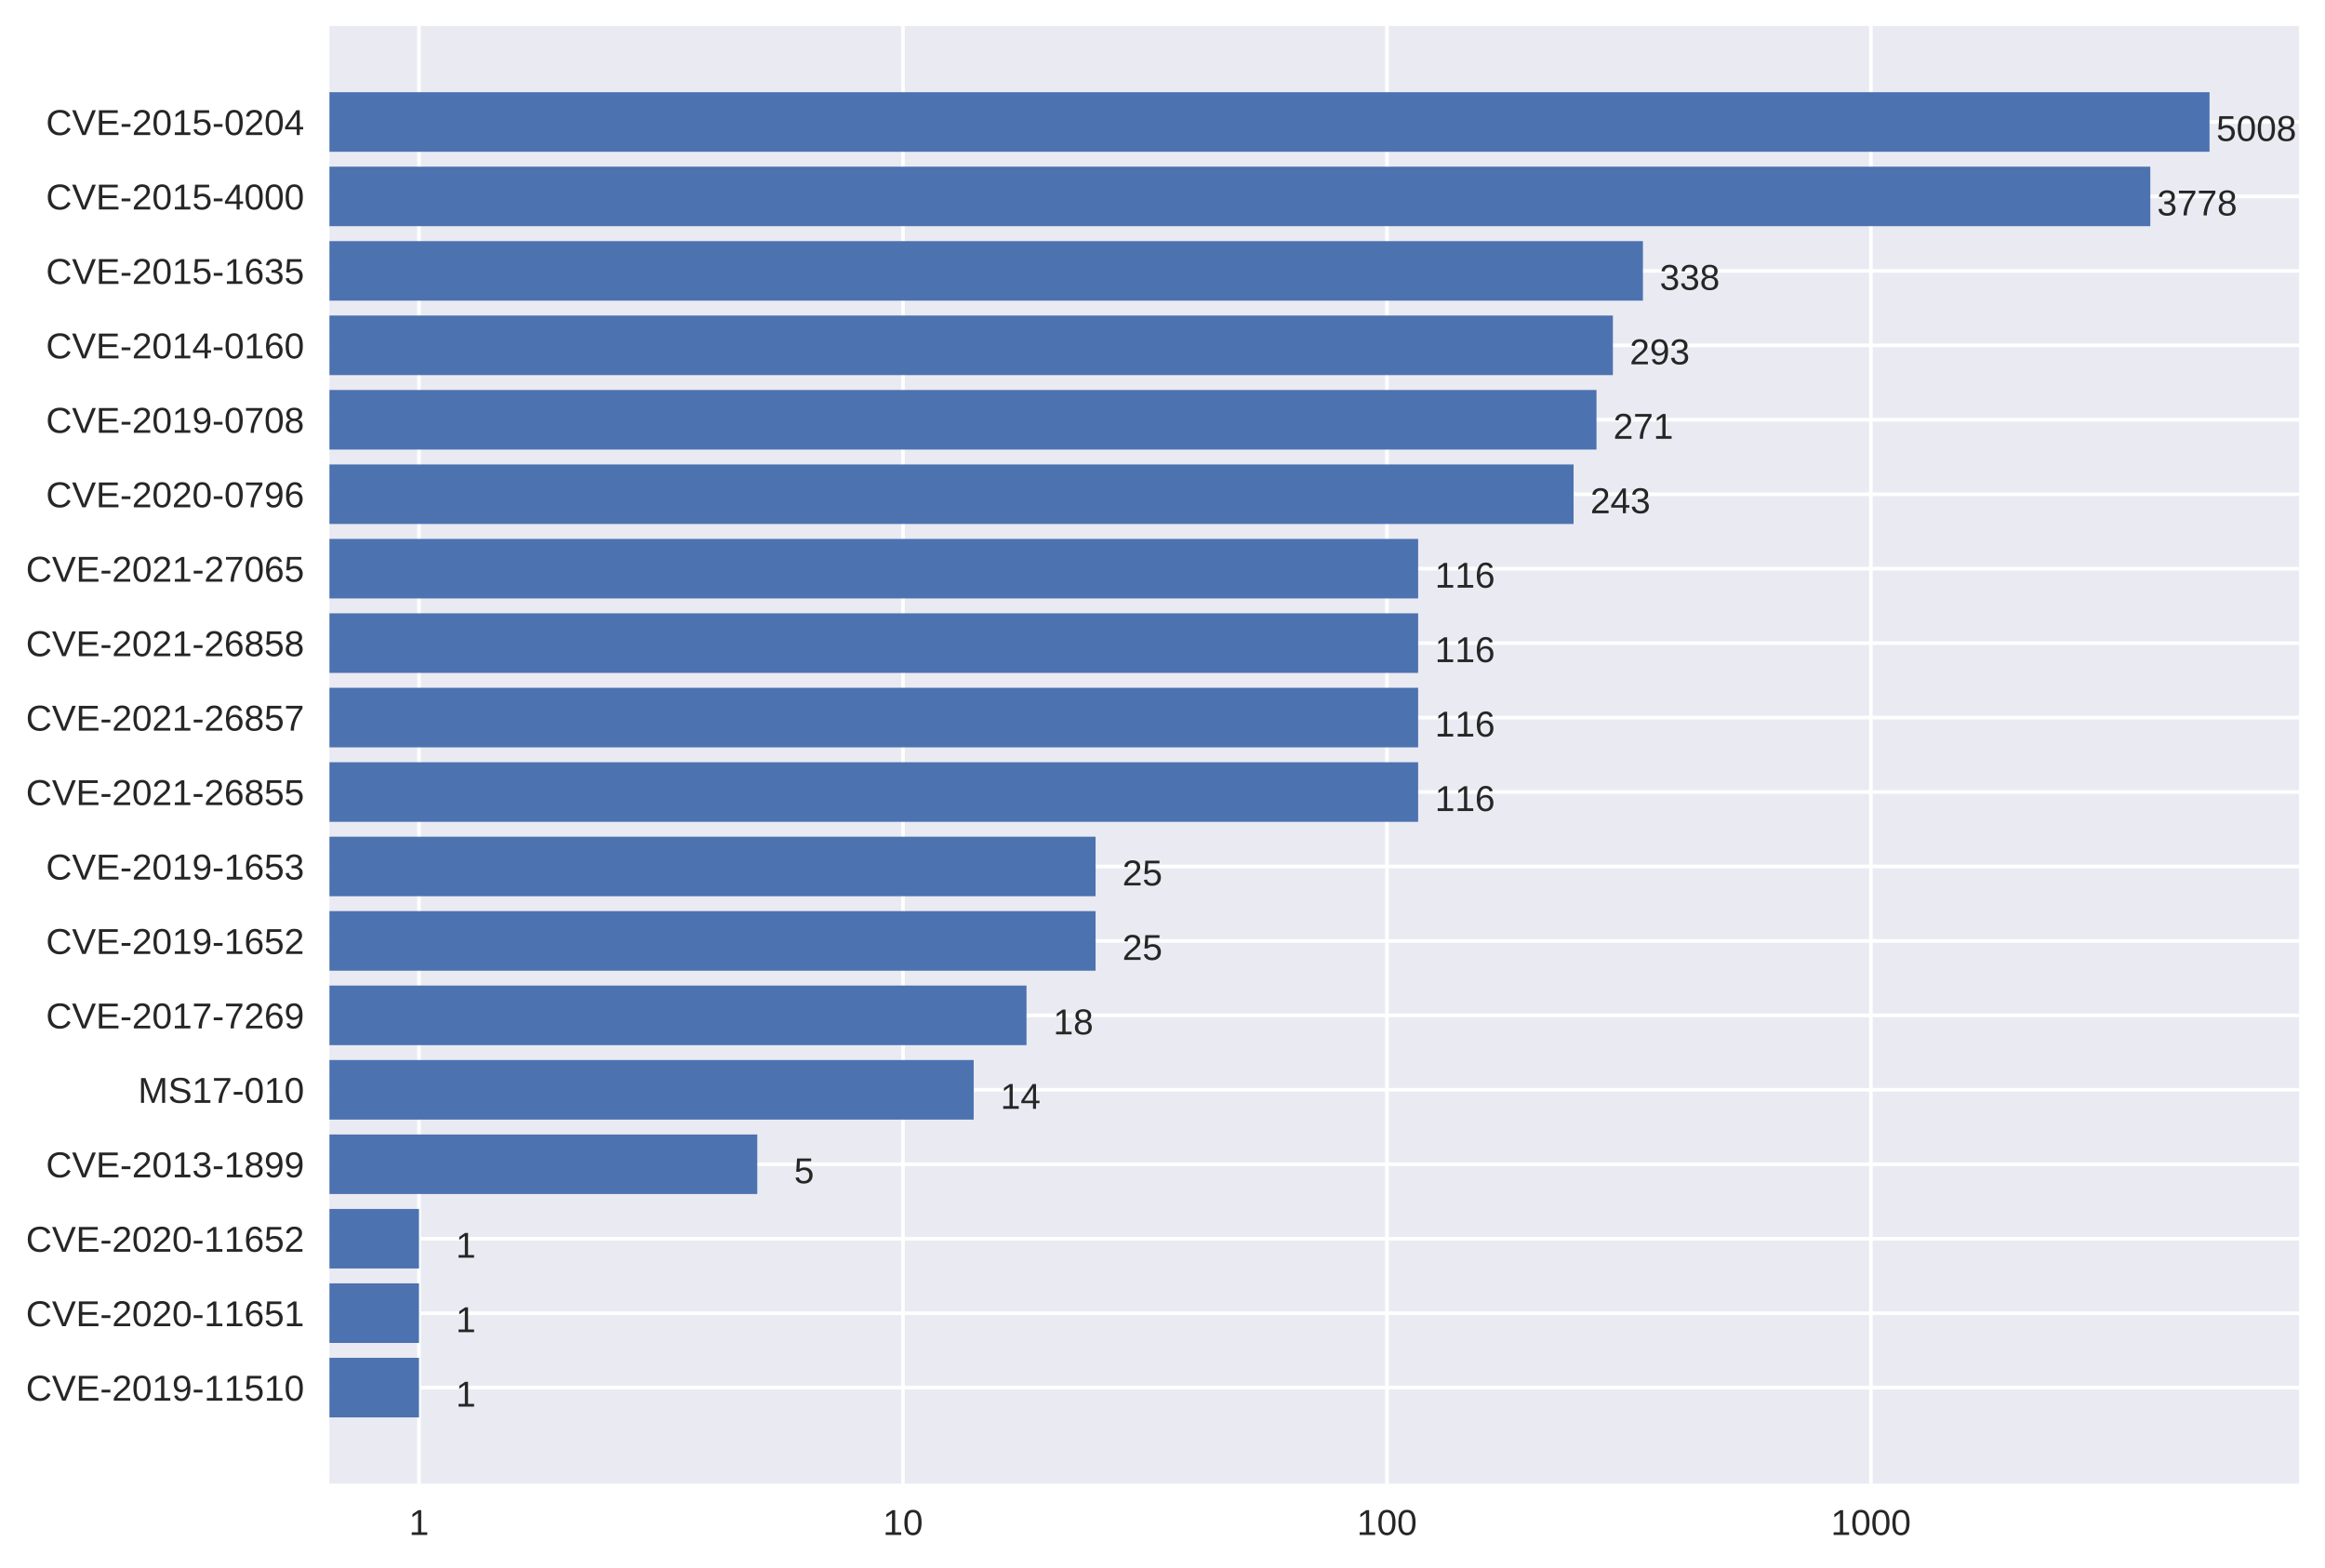 <?xml version="1.0" encoding="utf-8" standalone="no"?>
<!DOCTYPE svg PUBLIC "-//W3C//DTD SVG 1.1//EN"
  "http://www.w3.org/Graphics/SVG/1.1/DTD/svg11.dtd">
<!-- Created with matplotlib (https://matplotlib.org/) -->
<svg height="435.434pt" version="1.1" viewBox="0 0 645.51 435.434" width="645.51pt" xmlns="http://www.w3.org/2000/svg" xmlns:xlink="http://www.w3.org/1999/xlink">
 <defs>
  <style type="text/css">
*{stroke-linecap:butt;stroke-linejoin:round;}
  </style>
 </defs>
 <g id="figure_1">
  <g id="patch_1">
   <path d="M 0 435.434 
L 645.51 435.434 
L 645.51 0 
L 0 0 
z
" style="fill:#ffffff;"/>
  </g>
  <g id="axes_1">
   <g id="patch_2">
    <path d="M 91.47 411.912 
L 638.31 411.912 
L 638.31 7.2 
L 91.47 7.2 
z
" style="fill:#eaeaf2;"/>
   </g>
   <g id="matplotlib.axis_1">
    <g id="xtick_1">
     <g id="line2d_1">
      <path clip-path="url(#p2a37db376b)" d="M 116.327 411.912 
L 116.327 7.2 
" style="fill:none;stroke:#ffffff;stroke-linecap:round;"/>
     </g>
     <g id="line2d_2"/>
     <g id="text_1">
      <!-- 1 -->
      <defs>
       <path d="M 7.625 0 
L 7.625 7.469 
L 25.141 7.469 
L 25.141 60.406 
L 9.625 49.312 
L 9.625 57.625 
L 25.875 68.797 
L 33.984 68.797 
L 33.984 7.469 
L 50.734 7.469 
L 50.734 0 
z
" id="LiberationSans-49"/>
      </defs>
      <g style="fill:#262626;" transform="translate(113.546 426.159)scale(0.1 -0.1)">
       <use xlink:href="#LiberationSans-49"/>
      </g>
     </g>
    </g>
    <g id="xtick_2">
     <g id="line2d_3">
      <path clip-path="url(#p2a37db376b)" d="M 250.698 411.912 
L 250.698 7.2 
" style="fill:none;stroke:#ffffff;stroke-linecap:round;"/>
     </g>
     <g id="line2d_4"/>
     <g id="text_2">
      <!-- 10 -->
      <defs>
       <path d="M 51.703 34.422 
Q 51.703 24.516 49.828 17.75 
Q 47.953 10.984 44.703 6.812 
Q 41.453 2.641 37.062 0.828 
Q 32.672 -0.984 27.688 -0.984 
Q 22.656 -0.984 18.312 0.828 
Q 13.969 2.641 10.766 6.781 
Q 7.562 10.938 5.734 17.703 
Q 3.906 24.469 3.906 34.422 
Q 3.906 44.828 5.734 51.641 
Q 7.562 58.453 10.781 62.5 
Q 14.016 66.547 18.406 68.188 
Q 22.797 69.828 27.984 69.828 
Q 32.906 69.828 37.219 68.188 
Q 41.547 66.547 44.766 62.5 
Q 48 58.453 49.844 51.641 
Q 51.703 44.828 51.703 34.422 
z
M 42.781 34.422 
Q 42.781 42.625 41.797 48.062 
Q 40.828 53.516 38.922 56.766 
Q 37.016 60.016 34.25 61.359 
Q 31.5 62.703 27.984 62.703 
Q 24.266 62.703 21.438 61.328 
Q 18.609 59.969 16.672 56.719 
Q 14.75 53.469 13.766 48.016 
Q 12.797 42.578 12.797 34.422 
Q 12.797 26.516 13.797 21.094 
Q 14.797 15.672 16.719 12.375 
Q 18.656 9.078 21.438 7.641 
Q 24.219 6.203 27.781 6.203 
Q 31.25 6.203 34.031 7.641 
Q 36.812 9.078 38.734 12.375 
Q 40.672 15.672 41.719 21.094 
Q 42.781 26.516 42.781 34.422 
z
" id="LiberationSans-48"/>
      </defs>
      <g style="fill:#262626;" transform="translate(245.137 426.159)scale(0.1 -0.1)">
       <use xlink:href="#LiberationSans-49"/>
       <use x="55.615" xlink:href="#LiberationSans-48"/>
      </g>
     </g>
    </g>
    <g id="xtick_3">
     <g id="line2d_5">
      <path clip-path="url(#p2a37db376b)" d="M 385.069 411.912 
L 385.069 7.2 
" style="fill:none;stroke:#ffffff;stroke-linecap:round;"/>
     </g>
     <g id="line2d_6"/>
     <g id="text_3">
      <!-- 100 -->
      <g style="fill:#262626;" transform="translate(376.727 426.159)scale(0.1 -0.1)">
       <use xlink:href="#LiberationSans-49"/>
       <use x="55.615" xlink:href="#LiberationSans-48"/>
       <use x="111.23" xlink:href="#LiberationSans-48"/>
      </g>
     </g>
    </g>
    <g id="xtick_4">
     <g id="line2d_7">
      <path clip-path="url(#p2a37db376b)" d="M 519.439 411.912 
L 519.439 7.2 
" style="fill:none;stroke:#ffffff;stroke-linecap:round;"/>
     </g>
     <g id="line2d_8"/>
     <g id="text_4">
      <!-- 1000 -->
      <g style="fill:#262626;" transform="translate(508.318 426.159)scale(0.1 -0.1)">
       <use xlink:href="#LiberationSans-49"/>
       <use x="55.615" xlink:href="#LiberationSans-48"/>
       <use x="111.23" xlink:href="#LiberationSans-48"/>
       <use x="166.846" xlink:href="#LiberationSans-48"/>
      </g>
     </g>
    </g>
    <g id="xtick_5">
     <g id="line2d_9"/>
    </g>
    <g id="xtick_6">
     <g id="line2d_10"/>
    </g>
    <g id="xtick_7">
     <g id="line2d_11"/>
    </g>
    <g id="xtick_8">
     <g id="line2d_12"/>
    </g>
    <g id="xtick_9">
     <g id="line2d_13"/>
    </g>
    <g id="xtick_10">
     <g id="line2d_14"/>
    </g>
    <g id="xtick_11">
     <g id="line2d_15"/>
    </g>
    <g id="xtick_12">
     <g id="line2d_16"/>
    </g>
    <g id="xtick_13">
     <g id="line2d_17"/>
    </g>
    <g id="xtick_14">
     <g id="line2d_18"/>
    </g>
    <g id="xtick_15">
     <g id="line2d_19"/>
    </g>
    <g id="xtick_16">
     <g id="line2d_20"/>
    </g>
    <g id="xtick_17">
     <g id="line2d_21"/>
    </g>
    <g id="xtick_18">
     <g id="line2d_22"/>
    </g>
    <g id="xtick_19">
     <g id="line2d_23"/>
    </g>
    <g id="xtick_20">
     <g id="line2d_24"/>
    </g>
    <g id="xtick_21">
     <g id="line2d_25"/>
    </g>
    <g id="xtick_22">
     <g id="line2d_26"/>
    </g>
    <g id="xtick_23">
     <g id="line2d_27"/>
    </g>
    <g id="xtick_24">
     <g id="line2d_28"/>
    </g>
    <g id="xtick_25">
     <g id="line2d_29"/>
    </g>
    <g id="xtick_26">
     <g id="line2d_30"/>
    </g>
    <g id="xtick_27">
     <g id="line2d_31"/>
    </g>
    <g id="xtick_28">
     <g id="line2d_32"/>
    </g>
    <g id="xtick_29">
     <g id="line2d_33"/>
    </g>
    <g id="xtick_30">
     <g id="line2d_34"/>
    </g>
    <g id="xtick_31">
     <g id="line2d_35"/>
    </g>
    <g id="xtick_32">
     <g id="line2d_36"/>
    </g>
    <g id="xtick_33">
     <g id="line2d_37"/>
    </g>
    <g id="xtick_34">
     <g id="line2d_38"/>
    </g>
    <g id="xtick_35">
     <g id="line2d_39"/>
    </g>
    <g id="xtick_36">
     <g id="line2d_40"/>
    </g>
    <g id="xtick_37">
     <g id="line2d_41"/>
    </g>
   </g>
   <g id="matplotlib.axis_2">
    <g id="ytick_1">
     <g id="line2d_42">
      <path clip-path="url(#p2a37db376b)" d="M 91.47 385.248 
L 638.31 385.248 
" style="fill:none;stroke:#ffffff;stroke-linecap:round;"/>
     </g>
     <g id="line2d_43"/>
     <g id="text_5">
      <!-- CVE-2019-11510 -->
      <defs>
       <path d="M 38.672 62.203 
Q 32.812 62.203 28.297 60.25 
Q 23.781 58.297 20.719 54.688 
Q 17.672 51.078 16.109 46 
Q 14.547 40.922 14.547 34.719 
Q 14.547 28.516 16.234 23.359 
Q 17.922 18.219 21.062 14.5 
Q 24.219 10.797 28.781 8.734 
Q 33.344 6.688 39.062 6.688 
Q 43.062 6.688 46.359 7.734 
Q 49.656 8.797 52.312 10.688 
Q 54.984 12.594 57.078 15.203 
Q 59.188 17.828 60.797 21 
L 68.406 17.188 
Q 66.547 13.328 63.812 10 
Q 61.078 6.688 57.391 4.25 
Q 53.719 1.812 49.047 0.406 
Q 44.391 -0.984 38.625 -0.984 
Q 30.281 -0.984 24 1.672 
Q 17.719 4.344 13.5 9.109 
Q 9.281 13.875 7.172 20.406 
Q 5.078 26.953 5.078 34.719 
Q 5.078 42.781 7.297 49.266 
Q 9.516 55.766 13.781 60.328 
Q 18.062 64.891 24.312 67.359 
Q 30.562 69.828 38.578 69.828 
Q 49.562 69.828 56.938 65.531 
Q 64.312 61.234 67.781 52.781 
L 58.938 49.859 
Q 57.953 52.297 56.297 54.516 
Q 54.641 56.734 52.141 58.438 
Q 49.656 60.156 46.312 61.172 
Q 42.969 62.203 38.672 62.203 
z
" id="LiberationSans-67"/>
       <path d="M 38.188 0 
L 28.516 0 
L 0.438 68.797 
L 10.25 68.797 
L 29.297 20.359 
Q 30.031 18.172 30.766 15.984 
Q 31.5 13.812 32.078 12.109 
Q 32.766 10.109 33.406 8.203 
Q 33.984 10.016 34.672 12.016 
Q 35.25 13.719 35.953 15.859 
Q 36.672 18.016 37.5 20.359 
L 56.453 68.797 
L 66.266 68.797 
z
" id="LiberationSans-86"/>
       <path d="M 8.203 0 
L 8.203 68.797 
L 60.406 68.797 
L 60.406 61.188 
L 17.531 61.188 
L 17.531 39.109 
L 57.469 39.109 
L 57.469 31.594 
L 17.531 31.594 
L 17.531 7.625 
L 62.406 7.625 
L 62.406 0 
z
" id="LiberationSans-69"/>
       <path d="M 4.438 22.656 
L 4.438 30.469 
L 28.859 30.469 
L 28.859 22.656 
z
" id="LiberationSans-45"/>
       <path d="M 5.031 0 
L 5.031 6.203 
Q 7.516 11.922 11.109 16.281 
Q 14.703 20.656 18.656 24.188 
Q 22.609 27.734 26.484 30.766 
Q 30.375 33.797 33.5 36.812 
Q 36.625 39.844 38.547 43.156 
Q 40.484 46.484 40.484 50.688 
Q 40.484 53.609 39.594 55.828 
Q 38.719 58.062 37.062 59.562 
Q 35.406 61.078 33.078 61.828 
Q 30.766 62.594 27.938 62.594 
Q 25.297 62.594 22.969 61.859 
Q 20.656 61.141 18.844 59.672 
Q 17.047 58.203 15.891 56.031 
Q 14.75 53.859 14.406 50.984 
L 5.422 51.812 
Q 5.859 55.516 7.469 58.781 
Q 9.078 62.062 11.906 64.531 
Q 14.75 67 18.719 68.406 
Q 22.703 69.828 27.938 69.828 
Q 33.062 69.828 37.062 68.609 
Q 41.062 67.391 43.812 64.984 
Q 46.578 62.594 48.047 59.078 
Q 49.516 55.562 49.516 50.984 
Q 49.516 47.516 48.266 44.391 
Q 47.016 41.266 44.938 38.422 
Q 42.875 35.594 40.141 32.953 
Q 37.406 30.328 34.422 27.812 
Q 31.453 25.297 28.422 22.828 
Q 25.391 20.359 22.719 17.859 
Q 20.062 15.375 17.969 12.812 
Q 15.875 10.25 14.703 7.469 
L 50.594 7.469 
L 50.594 0 
z
" id="LiberationSans-50"/>
       <path d="M 50.875 35.797 
Q 50.875 26.609 49.141 19.703 
Q 47.406 12.797 44.188 8.203 
Q 40.969 3.609 36.344 1.312 
Q 31.734 -0.984 25.984 -0.984 
Q 22.016 -0.984 18.844 -0.172 
Q 15.672 0.641 13.172 2.344 
Q 10.688 4.047 8.922 6.781 
Q 7.172 9.516 6.109 13.375 
L 14.5 14.703 
Q 15.875 10.25 18.781 8.172 
Q 21.688 6.109 26.125 6.109 
Q 29.688 6.109 32.641 7.781 
Q 35.594 9.469 37.672 12.844 
Q 39.75 16.219 40.922 21.297 
Q 42.094 26.375 42.188 33.203 
Q 41.156 30.906 39.375 29.094 
Q 37.594 27.297 35.328 26.047 
Q 33.062 24.812 30.422 24.141 
Q 27.781 23.484 25.094 23.484 
Q 20.406 23.484 16.625 25.172 
Q 12.844 26.859 10.203 29.875 
Q 7.562 32.906 6.125 37.172 
Q 4.688 41.453 4.688 46.688 
Q 4.688 52 6.219 56.297 
Q 7.766 60.594 10.688 63.594 
Q 13.625 66.609 17.891 68.219 
Q 22.172 69.828 27.594 69.828 
Q 39.062 69.828 44.969 61.328 
Q 50.875 52.828 50.875 35.797 
z
M 41.312 44.281 
Q 41.312 48.094 40.406 51.453 
Q 39.5 54.828 37.719 57.312 
Q 35.938 59.812 33.328 61.25 
Q 30.719 62.703 27.297 62.703 
Q 24.125 62.703 21.578 61.578 
Q 19.047 60.453 17.281 58.375 
Q 15.531 56.297 14.578 53.312 
Q 13.625 50.344 13.625 46.688 
Q 13.625 43.219 14.469 40.234 
Q 15.328 37.25 17.031 35.078 
Q 18.75 32.906 21.281 31.656 
Q 23.828 30.422 27.203 30.422 
Q 29.641 30.422 32.156 31.25 
Q 34.672 32.078 36.688 33.781 
Q 38.719 35.5 40.016 38.109 
Q 41.312 40.719 41.312 44.281 
z
" id="LiberationSans-57"/>
       <path d="M 51.422 22.406 
Q 51.422 17.234 49.859 12.938 
Q 48.297 8.641 45.219 5.531 
Q 42.141 2.438 37.578 0.719 
Q 33.016 -0.984 27 -0.984 
Q 21.578 -0.984 17.547 0.281 
Q 13.531 1.562 10.734 3.781 
Q 7.953 6 6.312 8.984 
Q 4.688 11.969 4 15.375 
L 12.891 16.406 
Q 13.422 14.453 14.391 12.625 
Q 15.375 10.797 17.062 9.344 
Q 18.75 7.906 21.219 7.047 
Q 23.688 6.203 27.203 6.203 
Q 30.609 6.203 33.391 7.25 
Q 36.188 8.297 38.156 10.344 
Q 40.141 12.406 41.203 15.375 
Q 42.281 18.359 42.281 22.219 
Q 42.281 25.391 41.25 28.047 
Q 40.234 30.719 38.328 32.641 
Q 36.422 34.578 33.656 35.641 
Q 30.906 36.719 27.391 36.719 
Q 25.203 36.719 23.344 36.328 
Q 21.484 35.938 19.891 35.25 
Q 18.312 34.578 17.016 33.672 
Q 15.719 32.766 14.594 31.781 
L 6 31.781 
L 8.297 68.797 
L 47.406 68.797 
L 47.406 61.328 
L 16.312 61.328 
L 14.984 39.5 
Q 17.328 41.312 20.844 42.594 
Q 24.359 43.891 29.203 43.891 
Q 34.328 43.891 38.422 42.328 
Q 42.531 40.766 45.406 37.906 
Q 48.297 35.062 49.859 31.109 
Q 51.422 27.156 51.422 22.406 
z
" id="LiberationSans-53"/>
      </defs>
      <g style="fill:#262626;" transform="translate(7.2 388.872)scale(0.1 -0.1)">
       <use xlink:href="#LiberationSans-67"/>
       <use x="72.217" xlink:href="#LiberationSans-86"/>
       <use x="138.916" xlink:href="#LiberationSans-69"/>
       <use x="205.615" xlink:href="#LiberationSans-45"/>
       <use x="238.916" xlink:href="#LiberationSans-50"/>
       <use x="294.531" xlink:href="#LiberationSans-48"/>
       <use x="350.146" xlink:href="#LiberationSans-49"/>
       <use x="405.762" xlink:href="#LiberationSans-57"/>
       <use x="461.377" xlink:href="#LiberationSans-45"/>
       <use x="494.678" xlink:href="#LiberationSans-49"/>
       <use x="550.293" xlink:href="#LiberationSans-49"/>
       <use x="605.908" xlink:href="#LiberationSans-53"/>
       <use x="661.523" xlink:href="#LiberationSans-49"/>
       <use x="717.139" xlink:href="#LiberationSans-48"/>
      </g>
     </g>
    </g>
    <g id="ytick_2">
     <g id="line2d_44">
      <path clip-path="url(#p2a37db376b)" d="M 91.47 364.578 
L 638.31 364.578 
" style="fill:none;stroke:#ffffff;stroke-linecap:round;"/>
     </g>
     <g id="line2d_45"/>
     <g id="text_6">
      <!-- CVE-2020-11651 -->
      <defs>
       <path d="M 51.219 22.516 
Q 51.219 17.328 49.781 13 
Q 48.344 8.688 45.531 5.578 
Q 42.719 2.484 38.562 0.75 
Q 34.422 -0.984 29 -0.984 
Q 23 -0.984 18.5 1.312 
Q 14.016 3.609 11.031 7.922 
Q 8.062 12.25 6.562 18.531 
Q 5.078 24.812 5.078 32.812 
Q 5.078 42 6.766 48.922 
Q 8.453 55.859 11.625 60.5 
Q 14.797 65.141 19.359 67.484 
Q 23.922 69.828 29.688 69.828 
Q 33.203 69.828 36.281 69.094 
Q 39.359 68.359 41.875 66.719 
Q 44.391 65.094 46.281 62.406 
Q 48.188 59.719 49.312 55.812 
L 40.922 54.297 
Q 39.547 58.734 36.547 60.719 
Q 33.547 62.703 29.594 62.703 
Q 25.984 62.703 23.047 60.984 
Q 20.125 59.281 18.062 55.875 
Q 16.016 52.484 14.906 47.359 
Q 13.812 42.234 13.812 35.406 
Q 16.219 39.844 20.562 42.156 
Q 24.906 44.484 30.516 44.484 
Q 35.203 44.484 39.016 42.969 
Q 42.828 41.453 45.531 38.594 
Q 48.25 35.75 49.734 31.672 
Q 51.219 27.594 51.219 22.516 
z
M 42.281 22.125 
Q 42.281 25.688 41.406 28.562 
Q 40.531 31.453 38.766 33.469 
Q 37.016 35.5 34.422 36.594 
Q 31.844 37.703 28.422 37.703 
Q 26.031 37.703 23.578 36.984 
Q 21.141 36.281 19.156 34.688 
Q 17.188 33.109 15.938 30.516 
Q 14.703 27.938 14.703 24.219 
Q 14.703 20.406 15.672 17.109 
Q 16.656 13.812 18.484 11.375 
Q 20.312 8.938 22.891 7.516 
Q 25.484 6.109 28.719 6.109 
Q 31.891 6.109 34.406 7.203 
Q 36.922 8.297 38.672 10.375 
Q 40.438 12.453 41.359 15.422 
Q 42.281 18.406 42.281 22.125 
z
" id="LiberationSans-54"/>
      </defs>
      <g style="fill:#262626;" transform="translate(7.2 368.202)scale(0.1 -0.1)">
       <use xlink:href="#LiberationSans-67"/>
       <use x="72.217" xlink:href="#LiberationSans-86"/>
       <use x="138.916" xlink:href="#LiberationSans-69"/>
       <use x="205.615" xlink:href="#LiberationSans-45"/>
       <use x="238.916" xlink:href="#LiberationSans-50"/>
       <use x="294.531" xlink:href="#LiberationSans-48"/>
       <use x="350.146" xlink:href="#LiberationSans-50"/>
       <use x="405.762" xlink:href="#LiberationSans-48"/>
       <use x="461.377" xlink:href="#LiberationSans-45"/>
       <use x="494.678" xlink:href="#LiberationSans-49"/>
       <use x="550.293" xlink:href="#LiberationSans-49"/>
       <use x="605.908" xlink:href="#LiberationSans-54"/>
       <use x="661.523" xlink:href="#LiberationSans-53"/>
       <use x="717.139" xlink:href="#LiberationSans-49"/>
      </g>
     </g>
    </g>
    <g id="ytick_3">
     <g id="line2d_46">
      <path clip-path="url(#p2a37db376b)" d="M 91.47 343.909 
L 638.31 343.909 
" style="fill:none;stroke:#ffffff;stroke-linecap:round;"/>
     </g>
     <g id="line2d_47"/>
     <g id="text_7">
      <!-- CVE-2020-11652 -->
      <g style="fill:#262626;" transform="translate(7.2 347.532)scale(0.1 -0.1)">
       <use xlink:href="#LiberationSans-67"/>
       <use x="72.217" xlink:href="#LiberationSans-86"/>
       <use x="138.916" xlink:href="#LiberationSans-69"/>
       <use x="205.615" xlink:href="#LiberationSans-45"/>
       <use x="238.916" xlink:href="#LiberationSans-50"/>
       <use x="294.531" xlink:href="#LiberationSans-48"/>
       <use x="350.146" xlink:href="#LiberationSans-50"/>
       <use x="405.762" xlink:href="#LiberationSans-48"/>
       <use x="461.377" xlink:href="#LiberationSans-45"/>
       <use x="494.678" xlink:href="#LiberationSans-49"/>
       <use x="550.293" xlink:href="#LiberationSans-49"/>
       <use x="605.908" xlink:href="#LiberationSans-54"/>
       <use x="661.523" xlink:href="#LiberationSans-53"/>
       <use x="717.139" xlink:href="#LiberationSans-50"/>
      </g>
     </g>
    </g>
    <g id="ytick_4">
     <g id="line2d_48">
      <path clip-path="url(#p2a37db376b)" d="M 91.47 323.239 
L 638.31 323.239 
" style="fill:none;stroke:#ffffff;stroke-linecap:round;"/>
     </g>
     <g id="line2d_49"/>
     <g id="text_8">
      <!-- CVE-2013-1899 -->
      <defs>
       <path d="M 51.219 19 
Q 51.219 14.266 49.672 10.547 
Q 48.141 6.844 45.188 4.266 
Q 42.234 1.703 37.859 0.359 
Q 33.5 -0.984 27.875 -0.984 
Q 21.484 -0.984 17.109 0.609 
Q 12.75 2.203 9.906 4.812 
Q 7.078 7.422 5.656 10.766 
Q 4.25 14.109 3.812 17.672 
L 12.891 18.5 
Q 13.281 15.766 14.328 13.516 
Q 15.375 11.281 17.188 9.672 
Q 19 8.062 21.625 7.172 
Q 24.266 6.297 27.875 6.297 
Q 34.516 6.297 38.297 9.562 
Q 42.094 12.844 42.094 19.281 
Q 42.094 23.094 40.406 25.406 
Q 38.719 27.734 36.203 29.031 
Q 33.688 30.328 30.734 30.766 
Q 27.781 31.203 25.297 31.203 
L 20.312 31.203 
L 20.312 38.812 
L 25.094 38.812 
Q 27.594 38.812 30.266 39.328 
Q 32.953 39.844 35.172 41.188 
Q 37.406 42.531 38.844 44.828 
Q 40.281 47.125 40.281 50.688 
Q 40.281 56.203 37.031 59.391 
Q 33.797 62.594 27.391 62.594 
Q 21.578 62.594 17.984 59.609 
Q 14.406 56.641 13.812 51.219 
L 4.984 51.906 
Q 5.516 56.453 7.469 59.812 
Q 9.422 63.188 12.422 65.406 
Q 15.438 67.625 19.281 68.719 
Q 23.141 69.828 27.484 69.828 
Q 33.25 69.828 37.391 68.375 
Q 41.547 66.938 44.188 64.469 
Q 46.828 62.016 48.062 58.688 
Q 49.312 55.375 49.312 51.609 
Q 49.312 48.578 48.484 45.938 
Q 47.656 43.312 45.891 41.203 
Q 44.141 39.109 41.422 37.594 
Q 38.719 36.078 34.906 35.297 
L 34.906 35.109 
Q 39.062 34.672 42.141 33.219 
Q 45.219 31.781 47.219 29.625 
Q 49.219 27.484 50.219 24.75 
Q 51.219 22.016 51.219 19 
z
" id="LiberationSans-51"/>
       <path d="M 51.266 19.188 
Q 51.266 14.797 49.875 11.109 
Q 48.484 7.422 45.625 4.734 
Q 42.781 2.047 38.328 0.531 
Q 33.891 -0.984 27.828 -0.984 
Q 21.781 -0.984 17.359 0.531 
Q 12.938 2.047 10.031 4.703 
Q 7.125 7.375 5.734 11.062 
Q 4.344 14.75 4.344 19.094 
Q 4.344 22.859 5.484 25.781 
Q 6.641 28.719 8.562 30.828 
Q 10.5 32.953 12.969 34.25 
Q 15.438 35.547 18.062 35.984 
L 18.062 36.188 
Q 15.188 36.859 12.906 38.375 
Q 10.641 39.891 9.094 42.016 
Q 7.562 44.141 6.75 46.719 
Q 5.953 49.312 5.953 52.203 
Q 5.953 55.812 7.344 59 
Q 8.734 62.203 11.469 64.625 
Q 14.203 67.047 18.25 68.438 
Q 22.312 69.828 27.641 69.828 
Q 33.25 69.828 37.375 68.406 
Q 41.5 67 44.203 64.578 
Q 46.922 62.156 48.234 58.938 
Q 49.562 55.719 49.562 52.094 
Q 49.562 49.266 48.75 46.672 
Q 47.953 44.094 46.406 41.969 
Q 44.875 39.844 42.594 38.344 
Q 40.328 36.859 37.359 36.281 
L 37.359 36.078 
Q 40.328 35.594 42.859 34.297 
Q 45.406 33.016 47.266 30.891 
Q 49.125 28.766 50.188 25.828 
Q 51.266 22.906 51.266 19.188 
z
M 40.438 51.609 
Q 40.438 54.203 39.766 56.344 
Q 39.109 58.5 37.594 60.031 
Q 36.078 61.578 33.641 62.422 
Q 31.203 63.281 27.641 63.281 
Q 24.172 63.281 21.781 62.422 
Q 19.391 61.578 17.844 60.031 
Q 16.312 58.5 15.625 56.344 
Q 14.938 54.203 14.938 51.609 
Q 14.938 49.562 15.469 47.406 
Q 16.016 45.266 17.422 43.5 
Q 18.844 41.75 21.328 40.625 
Q 23.828 39.5 27.734 39.5 
Q 31.891 39.5 34.406 40.625 
Q 36.922 41.75 38.25 43.5 
Q 39.594 45.266 40.016 47.406 
Q 40.438 49.562 40.438 51.609 
z
M 42.141 20.016 
Q 42.141 22.516 41.453 24.828 
Q 40.766 27.156 39.109 28.938 
Q 37.453 30.719 34.641 31.812 
Q 31.844 32.906 27.641 32.906 
Q 23.781 32.906 21.062 31.812 
Q 18.359 30.719 16.672 28.906 
Q 14.984 27.094 14.203 24.719 
Q 13.422 22.359 13.422 19.828 
Q 13.422 16.656 14.203 14.031 
Q 14.984 11.422 16.688 9.547 
Q 18.406 7.672 21.188 6.641 
Q 23.969 5.609 27.938 5.609 
Q 31.938 5.609 34.672 6.641 
Q 37.406 7.672 39.062 9.547 
Q 40.719 11.422 41.422 14.078 
Q 42.141 16.75 42.141 20.016 
z
" id="LiberationSans-56"/>
      </defs>
      <g style="fill:#262626;" transform="translate(12.761 326.863)scale(0.1 -0.1)">
       <use xlink:href="#LiberationSans-67"/>
       <use x="72.217" xlink:href="#LiberationSans-86"/>
       <use x="138.916" xlink:href="#LiberationSans-69"/>
       <use x="205.615" xlink:href="#LiberationSans-45"/>
       <use x="238.916" xlink:href="#LiberationSans-50"/>
       <use x="294.531" xlink:href="#LiberationSans-48"/>
       <use x="350.146" xlink:href="#LiberationSans-49"/>
       <use x="405.762" xlink:href="#LiberationSans-51"/>
       <use x="461.377" xlink:href="#LiberationSans-45"/>
       <use x="494.678" xlink:href="#LiberationSans-49"/>
       <use x="550.293" xlink:href="#LiberationSans-56"/>
       <use x="605.908" xlink:href="#LiberationSans-57"/>
       <use x="661.523" xlink:href="#LiberationSans-57"/>
      </g>
     </g>
    </g>
    <g id="ytick_5">
     <g id="line2d_50">
      <path clip-path="url(#p2a37db376b)" d="M 91.47 302.569 
L 638.31 302.569 
" style="fill:none;stroke:#ffffff;stroke-linecap:round;"/>
     </g>
     <g id="line2d_51"/>
     <g id="text_9">
      <!-- MS17-010 -->
      <defs>
       <path d="M 66.703 0 
L 66.703 45.906 
Q 66.703 48.391 66.75 50.969 
Q 66.797 53.562 66.891 55.719 
Q 67 58.203 67.141 60.547 
Q 66.453 58.062 65.719 55.609 
Q 65.094 53.516 64.328 51.141 
Q 63.578 48.781 62.844 46.875 
L 45.062 0 
L 38.531 0 
L 20.516 46.875 
Q 20.219 47.609 19.891 48.578 
Q 19.578 49.562 19.203 50.656 
Q 18.844 51.766 18.469 52.906 
Q 18.109 54.047 17.781 55.172 
Q 16.938 57.766 16.156 60.547 
Q 16.219 57.812 16.312 55.125 
Q 16.406 52.828 16.453 50.312 
Q 16.5 47.797 16.5 45.906 
L 16.5 0 
L 8.203 0 
L 8.203 68.797 
L 20.453 68.797 
L 38.766 21.094 
Q 39.109 20.125 39.594 18.578 
Q 40.094 17.047 40.531 15.422 
Q 40.969 13.812 41.328 12.375 
Q 41.703 10.938 41.844 10.156 
Q 42 10.938 42.391 12.406 
Q 42.781 13.875 43.281 15.484 
Q 43.797 17.094 44.281 18.609 
Q 44.781 20.125 45.172 21.094 
L 63.141 68.797 
L 75.094 68.797 
L 75.094 0 
z
" id="LiberationSans-77"/>
       <path d="M 62.109 19 
Q 62.109 14.656 60.422 10.984 
Q 58.734 7.328 55.219 4.656 
Q 51.703 2 46.359 0.5 
Q 41.016 -0.984 33.688 -0.984 
Q 20.844 -0.984 13.672 3.516 
Q 6.5 8.016 4.547 16.5 
L 13.578 18.312 
Q 14.266 15.625 15.672 13.422 
Q 17.094 11.234 19.5 9.641 
Q 21.922 8.062 25.484 7.172 
Q 29.047 6.297 34.031 6.297 
Q 38.188 6.297 41.656 7 
Q 45.125 7.719 47.609 9.172 
Q 50.094 10.641 51.484 12.953 
Q 52.875 15.281 52.875 18.5 
Q 52.875 21.875 51.344 23.969 
Q 49.812 26.078 47.016 27.438 
Q 44.234 28.812 40.375 29.734 
Q 36.531 30.672 31.844 31.734 
Q 28.953 32.375 26.047 33.125 
Q 23.141 33.891 20.484 34.938 
Q 17.828 35.984 15.484 37.391 
Q 13.141 38.812 11.422 40.797 
Q 9.719 42.781 8.734 45.391 
Q 7.766 48 7.766 51.422 
Q 7.766 56.297 9.734 59.781 
Q 11.719 63.281 15.234 65.531 
Q 18.75 67.781 23.531 68.797 
Q 28.328 69.828 33.891 69.828 
Q 40.281 69.828 44.812 68.828 
Q 49.359 67.828 52.484 65.812 
Q 55.609 63.812 57.484 60.859 
Q 59.375 57.906 60.5 54 
L 51.312 52.391 
Q 50.641 54.891 49.344 56.844 
Q 48.047 58.797 45.938 60.109 
Q 43.844 61.422 40.844 62.109 
Q 37.844 62.797 33.797 62.797 
Q 29 62.797 25.75 61.938 
Q 22.516 61.078 20.531 59.609 
Q 18.562 58.156 17.703 56.172 
Q 16.844 54.203 16.844 51.906 
Q 16.844 48.828 18.375 46.844 
Q 19.922 44.875 22.562 43.547 
Q 25.203 42.234 28.656 41.359 
Q 32.125 40.484 36.031 39.594 
Q 39.203 38.875 42.359 38.109 
Q 45.516 37.359 48.391 36.297 
Q 51.266 35.25 53.781 33.828 
Q 56.297 32.422 58.156 30.375 
Q 60.016 28.328 61.062 25.531 
Q 62.109 22.75 62.109 19 
z
" id="LiberationSans-83"/>
       <path d="M 50.594 61.672 
Q 45.406 53.766 41.062 46.453 
Q 36.719 39.156 33.594 31.75 
Q 30.469 24.359 28.734 16.578 
Q 27 8.797 27 0 
L 17.828 0 
Q 17.828 8.25 19.781 16.188 
Q 21.734 24.125 25.047 31.766 
Q 28.375 39.406 32.766 46.781 
Q 37.156 54.156 42.094 61.328 
L 5.125 61.328 
L 5.125 68.797 
L 50.594 68.797 
z
" id="LiberationSans-55"/>
      </defs>
      <g style="fill:#262626;" transform="translate(38.336 306.193)scale(0.1 -0.1)">
       <use xlink:href="#LiberationSans-77"/>
       <use x="83.301" xlink:href="#LiberationSans-83"/>
       <use x="150" xlink:href="#LiberationSans-49"/>
       <use x="205.615" xlink:href="#LiberationSans-55"/>
       <use x="261.23" xlink:href="#LiberationSans-45"/>
       <use x="294.531" xlink:href="#LiberationSans-48"/>
       <use x="350.146" xlink:href="#LiberationSans-49"/>
       <use x="405.762" xlink:href="#LiberationSans-48"/>
      </g>
     </g>
    </g>
    <g id="ytick_6">
     <g id="line2d_52">
      <path clip-path="url(#p2a37db376b)" d="M 91.47 281.9 
L 638.31 281.9 
" style="fill:none;stroke:#ffffff;stroke-linecap:round;"/>
     </g>
     <g id="line2d_53"/>
     <g id="text_10">
      <!-- CVE-2017-7269 -->
      <g style="fill:#262626;" transform="translate(12.761 285.523)scale(0.1 -0.1)">
       <use xlink:href="#LiberationSans-67"/>
       <use x="72.217" xlink:href="#LiberationSans-86"/>
       <use x="138.916" xlink:href="#LiberationSans-69"/>
       <use x="205.615" xlink:href="#LiberationSans-45"/>
       <use x="238.916" xlink:href="#LiberationSans-50"/>
       <use x="294.531" xlink:href="#LiberationSans-48"/>
       <use x="350.146" xlink:href="#LiberationSans-49"/>
       <use x="405.762" xlink:href="#LiberationSans-55"/>
       <use x="461.377" xlink:href="#LiberationSans-45"/>
       <use x="494.678" xlink:href="#LiberationSans-55"/>
       <use x="550.293" xlink:href="#LiberationSans-50"/>
       <use x="605.908" xlink:href="#LiberationSans-54"/>
       <use x="661.523" xlink:href="#LiberationSans-57"/>
      </g>
     </g>
    </g>
    <g id="ytick_7">
     <g id="line2d_54">
      <path clip-path="url(#p2a37db376b)" d="M 91.47 261.23 
L 638.31 261.23 
" style="fill:none;stroke:#ffffff;stroke-linecap:round;"/>
     </g>
     <g id="line2d_55"/>
     <g id="text_11">
      <!-- CVE-2019-1652 -->
      <g style="fill:#262626;" transform="translate(12.761 264.854)scale(0.1 -0.1)">
       <use xlink:href="#LiberationSans-67"/>
       <use x="72.217" xlink:href="#LiberationSans-86"/>
       <use x="138.916" xlink:href="#LiberationSans-69"/>
       <use x="205.615" xlink:href="#LiberationSans-45"/>
       <use x="238.916" xlink:href="#LiberationSans-50"/>
       <use x="294.531" xlink:href="#LiberationSans-48"/>
       <use x="350.146" xlink:href="#LiberationSans-49"/>
       <use x="405.762" xlink:href="#LiberationSans-57"/>
       <use x="461.377" xlink:href="#LiberationSans-45"/>
       <use x="494.678" xlink:href="#LiberationSans-49"/>
       <use x="550.293" xlink:href="#LiberationSans-54"/>
       <use x="605.908" xlink:href="#LiberationSans-53"/>
       <use x="661.523" xlink:href="#LiberationSans-50"/>
      </g>
     </g>
    </g>
    <g id="ytick_8">
     <g id="line2d_56">
      <path clip-path="url(#p2a37db376b)" d="M 91.47 240.56 
L 638.31 240.56 
" style="fill:none;stroke:#ffffff;stroke-linecap:round;"/>
     </g>
     <g id="line2d_57"/>
     <g id="text_12">
      <!-- CVE-2019-1653 -->
      <g style="fill:#262626;" transform="translate(12.761 244.184)scale(0.1 -0.1)">
       <use xlink:href="#LiberationSans-67"/>
       <use x="72.217" xlink:href="#LiberationSans-86"/>
       <use x="138.916" xlink:href="#LiberationSans-69"/>
       <use x="205.615" xlink:href="#LiberationSans-45"/>
       <use x="238.916" xlink:href="#LiberationSans-50"/>
       <use x="294.531" xlink:href="#LiberationSans-48"/>
       <use x="350.146" xlink:href="#LiberationSans-49"/>
       <use x="405.762" xlink:href="#LiberationSans-57"/>
       <use x="461.377" xlink:href="#LiberationSans-45"/>
       <use x="494.678" xlink:href="#LiberationSans-49"/>
       <use x="550.293" xlink:href="#LiberationSans-54"/>
       <use x="605.908" xlink:href="#LiberationSans-53"/>
       <use x="661.523" xlink:href="#LiberationSans-51"/>
      </g>
     </g>
    </g>
    <g id="ytick_9">
     <g id="line2d_58">
      <path clip-path="url(#p2a37db376b)" d="M 91.47 219.891 
L 638.31 219.891 
" style="fill:none;stroke:#ffffff;stroke-linecap:round;"/>
     </g>
     <g id="line2d_59"/>
     <g id="text_13">
      <!-- CVE-2021-26855 -->
      <g style="fill:#262626;" transform="translate(7.2 223.514)scale(0.1 -0.1)">
       <use xlink:href="#LiberationSans-67"/>
       <use x="72.217" xlink:href="#LiberationSans-86"/>
       <use x="138.916" xlink:href="#LiberationSans-69"/>
       <use x="205.615" xlink:href="#LiberationSans-45"/>
       <use x="238.916" xlink:href="#LiberationSans-50"/>
       <use x="294.531" xlink:href="#LiberationSans-48"/>
       <use x="350.146" xlink:href="#LiberationSans-50"/>
       <use x="405.762" xlink:href="#LiberationSans-49"/>
       <use x="461.377" xlink:href="#LiberationSans-45"/>
       <use x="494.678" xlink:href="#LiberationSans-50"/>
       <use x="550.293" xlink:href="#LiberationSans-54"/>
       <use x="605.908" xlink:href="#LiberationSans-56"/>
       <use x="661.523" xlink:href="#LiberationSans-53"/>
       <use x="717.139" xlink:href="#LiberationSans-53"/>
      </g>
     </g>
    </g>
    <g id="ytick_10">
     <g id="line2d_60">
      <path clip-path="url(#p2a37db376b)" d="M 91.47 199.221 
L 638.31 199.221 
" style="fill:none;stroke:#ffffff;stroke-linecap:round;"/>
     </g>
     <g id="line2d_61"/>
     <g id="text_14">
      <!-- CVE-2021-26857 -->
      <g style="fill:#262626;" transform="translate(7.2 202.845)scale(0.1 -0.1)">
       <use xlink:href="#LiberationSans-67"/>
       <use x="72.217" xlink:href="#LiberationSans-86"/>
       <use x="138.916" xlink:href="#LiberationSans-69"/>
       <use x="205.615" xlink:href="#LiberationSans-45"/>
       <use x="238.916" xlink:href="#LiberationSans-50"/>
       <use x="294.531" xlink:href="#LiberationSans-48"/>
       <use x="350.146" xlink:href="#LiberationSans-50"/>
       <use x="405.762" xlink:href="#LiberationSans-49"/>
       <use x="461.377" xlink:href="#LiberationSans-45"/>
       <use x="494.678" xlink:href="#LiberationSans-50"/>
       <use x="550.293" xlink:href="#LiberationSans-54"/>
       <use x="605.908" xlink:href="#LiberationSans-56"/>
       <use x="661.523" xlink:href="#LiberationSans-53"/>
       <use x="717.139" xlink:href="#LiberationSans-55"/>
      </g>
     </g>
    </g>
    <g id="ytick_11">
     <g id="line2d_62">
      <path clip-path="url(#p2a37db376b)" d="M 91.47 178.552 
L 638.31 178.552 
" style="fill:none;stroke:#ffffff;stroke-linecap:round;"/>
     </g>
     <g id="line2d_63"/>
     <g id="text_15">
      <!-- CVE-2021-26858 -->
      <g style="fill:#262626;" transform="translate(7.2 182.175)scale(0.1 -0.1)">
       <use xlink:href="#LiberationSans-67"/>
       <use x="72.217" xlink:href="#LiberationSans-86"/>
       <use x="138.916" xlink:href="#LiberationSans-69"/>
       <use x="205.615" xlink:href="#LiberationSans-45"/>
       <use x="238.916" xlink:href="#LiberationSans-50"/>
       <use x="294.531" xlink:href="#LiberationSans-48"/>
       <use x="350.146" xlink:href="#LiberationSans-50"/>
       <use x="405.762" xlink:href="#LiberationSans-49"/>
       <use x="461.377" xlink:href="#LiberationSans-45"/>
       <use x="494.678" xlink:href="#LiberationSans-50"/>
       <use x="550.293" xlink:href="#LiberationSans-54"/>
       <use x="605.908" xlink:href="#LiberationSans-56"/>
       <use x="661.523" xlink:href="#LiberationSans-53"/>
       <use x="717.139" xlink:href="#LiberationSans-56"/>
      </g>
     </g>
    </g>
    <g id="ytick_12">
     <g id="line2d_64">
      <path clip-path="url(#p2a37db376b)" d="M 91.47 157.882 
L 638.31 157.882 
" style="fill:none;stroke:#ffffff;stroke-linecap:round;"/>
     </g>
     <g id="line2d_65"/>
     <g id="text_16">
      <!-- CVE-2021-27065 -->
      <g style="fill:#262626;" transform="translate(7.2 161.505)scale(0.1 -0.1)">
       <use xlink:href="#LiberationSans-67"/>
       <use x="72.217" xlink:href="#LiberationSans-86"/>
       <use x="138.916" xlink:href="#LiberationSans-69"/>
       <use x="205.615" xlink:href="#LiberationSans-45"/>
       <use x="238.916" xlink:href="#LiberationSans-50"/>
       <use x="294.531" xlink:href="#LiberationSans-48"/>
       <use x="350.146" xlink:href="#LiberationSans-50"/>
       <use x="405.762" xlink:href="#LiberationSans-49"/>
       <use x="461.377" xlink:href="#LiberationSans-45"/>
       <use x="494.678" xlink:href="#LiberationSans-50"/>
       <use x="550.293" xlink:href="#LiberationSans-55"/>
       <use x="605.908" xlink:href="#LiberationSans-48"/>
       <use x="661.523" xlink:href="#LiberationSans-54"/>
       <use x="717.139" xlink:href="#LiberationSans-53"/>
      </g>
     </g>
    </g>
    <g id="ytick_13">
     <g id="line2d_66">
      <path clip-path="url(#p2a37db376b)" d="M 91.47 137.212 
L 638.31 137.212 
" style="fill:none;stroke:#ffffff;stroke-linecap:round;"/>
     </g>
     <g id="line2d_67"/>
     <g id="text_17">
      <!-- CVE-2020-0796 -->
      <g style="fill:#262626;" transform="translate(12.761 140.836)scale(0.1 -0.1)">
       <use xlink:href="#LiberationSans-67"/>
       <use x="72.217" xlink:href="#LiberationSans-86"/>
       <use x="138.916" xlink:href="#LiberationSans-69"/>
       <use x="205.615" xlink:href="#LiberationSans-45"/>
       <use x="238.916" xlink:href="#LiberationSans-50"/>
       <use x="294.531" xlink:href="#LiberationSans-48"/>
       <use x="350.146" xlink:href="#LiberationSans-50"/>
       <use x="405.762" xlink:href="#LiberationSans-48"/>
       <use x="461.377" xlink:href="#LiberationSans-45"/>
       <use x="494.678" xlink:href="#LiberationSans-48"/>
       <use x="550.293" xlink:href="#LiberationSans-55"/>
       <use x="605.908" xlink:href="#LiberationSans-57"/>
       <use x="661.523" xlink:href="#LiberationSans-54"/>
      </g>
     </g>
    </g>
    <g id="ytick_14">
     <g id="line2d_68">
      <path clip-path="url(#p2a37db376b)" d="M 91.47 116.543 
L 638.31 116.543 
" style="fill:none;stroke:#ffffff;stroke-linecap:round;"/>
     </g>
     <g id="line2d_69"/>
     <g id="text_18">
      <!-- CVE-2019-0708 -->
      <g style="fill:#262626;" transform="translate(12.761 120.166)scale(0.1 -0.1)">
       <use xlink:href="#LiberationSans-67"/>
       <use x="72.217" xlink:href="#LiberationSans-86"/>
       <use x="138.916" xlink:href="#LiberationSans-69"/>
       <use x="205.615" xlink:href="#LiberationSans-45"/>
       <use x="238.916" xlink:href="#LiberationSans-50"/>
       <use x="294.531" xlink:href="#LiberationSans-48"/>
       <use x="350.146" xlink:href="#LiberationSans-49"/>
       <use x="405.762" xlink:href="#LiberationSans-57"/>
       <use x="461.377" xlink:href="#LiberationSans-45"/>
       <use x="494.678" xlink:href="#LiberationSans-48"/>
       <use x="550.293" xlink:href="#LiberationSans-55"/>
       <use x="605.908" xlink:href="#LiberationSans-48"/>
       <use x="661.523" xlink:href="#LiberationSans-56"/>
      </g>
     </g>
    </g>
    <g id="ytick_15">
     <g id="line2d_70">
      <path clip-path="url(#p2a37db376b)" d="M 91.47 95.873 
L 638.31 95.873 
" style="fill:none;stroke:#ffffff;stroke-linecap:round;"/>
     </g>
     <g id="line2d_71"/>
     <g id="text_19">
      <!-- CVE-2014-0160 -->
      <defs>
       <path d="M 43.016 15.578 
L 43.016 0 
L 34.719 0 
L 34.719 15.578 
L 2.297 15.578 
L 2.297 22.406 
L 33.797 68.797 
L 43.016 68.797 
L 43.016 22.516 
L 52.688 22.516 
L 52.688 15.578 
z
M 34.719 58.891 
Q 34.625 58.641 34.234 57.938 
Q 33.844 57.234 33.344 56.344 
Q 32.859 55.469 32.344 54.562 
Q 31.844 53.656 31.453 53.078 
L 13.812 27.094 
Q 13.578 26.703 13.109 26.062 
Q 12.641 25.438 12.156 24.781 
Q 11.672 24.125 11.172 23.484 
Q 10.688 22.859 10.406 22.516 
L 34.719 22.516 
z
" id="LiberationSans-52"/>
      </defs>
      <g style="fill:#262626;" transform="translate(12.761 99.496)scale(0.1 -0.1)">
       <use xlink:href="#LiberationSans-67"/>
       <use x="72.217" xlink:href="#LiberationSans-86"/>
       <use x="138.916" xlink:href="#LiberationSans-69"/>
       <use x="205.615" xlink:href="#LiberationSans-45"/>
       <use x="238.916" xlink:href="#LiberationSans-50"/>
       <use x="294.531" xlink:href="#LiberationSans-48"/>
       <use x="350.146" xlink:href="#LiberationSans-49"/>
       <use x="405.762" xlink:href="#LiberationSans-52"/>
       <use x="461.377" xlink:href="#LiberationSans-45"/>
       <use x="494.678" xlink:href="#LiberationSans-48"/>
       <use x="550.293" xlink:href="#LiberationSans-49"/>
       <use x="605.908" xlink:href="#LiberationSans-54"/>
       <use x="661.523" xlink:href="#LiberationSans-48"/>
      </g>
     </g>
    </g>
    <g id="ytick_16">
     <g id="line2d_72">
      <path clip-path="url(#p2a37db376b)" d="M 91.47 75.203 
L 638.31 75.203 
" style="fill:none;stroke:#ffffff;stroke-linecap:round;"/>
     </g>
     <g id="line2d_73"/>
     <g id="text_20">
      <!-- CVE-2015-1635 -->
      <g style="fill:#262626;" transform="translate(12.761 78.827)scale(0.1 -0.1)">
       <use xlink:href="#LiberationSans-67"/>
       <use x="72.217" xlink:href="#LiberationSans-86"/>
       <use x="138.916" xlink:href="#LiberationSans-69"/>
       <use x="205.615" xlink:href="#LiberationSans-45"/>
       <use x="238.916" xlink:href="#LiberationSans-50"/>
       <use x="294.531" xlink:href="#LiberationSans-48"/>
       <use x="350.146" xlink:href="#LiberationSans-49"/>
       <use x="405.762" xlink:href="#LiberationSans-53"/>
       <use x="461.377" xlink:href="#LiberationSans-45"/>
       <use x="494.678" xlink:href="#LiberationSans-49"/>
       <use x="550.293" xlink:href="#LiberationSans-54"/>
       <use x="605.908" xlink:href="#LiberationSans-51"/>
       <use x="661.523" xlink:href="#LiberationSans-53"/>
      </g>
     </g>
    </g>
    <g id="ytick_17">
     <g id="line2d_74">
      <path clip-path="url(#p2a37db376b)" d="M 91.47 54.534 
L 638.31 54.534 
" style="fill:none;stroke:#ffffff;stroke-linecap:round;"/>
     </g>
     <g id="line2d_75"/>
     <g id="text_21">
      <!-- CVE-2015-4000 -->
      <g style="fill:#262626;" transform="translate(12.761 58.157)scale(0.1 -0.1)">
       <use xlink:href="#LiberationSans-67"/>
       <use x="72.217" xlink:href="#LiberationSans-86"/>
       <use x="138.916" xlink:href="#LiberationSans-69"/>
       <use x="205.615" xlink:href="#LiberationSans-45"/>
       <use x="238.916" xlink:href="#LiberationSans-50"/>
       <use x="294.531" xlink:href="#LiberationSans-48"/>
       <use x="350.146" xlink:href="#LiberationSans-49"/>
       <use x="405.762" xlink:href="#LiberationSans-53"/>
       <use x="461.377" xlink:href="#LiberationSans-45"/>
       <use x="494.678" xlink:href="#LiberationSans-52"/>
       <use x="550.293" xlink:href="#LiberationSans-48"/>
       <use x="605.908" xlink:href="#LiberationSans-48"/>
       <use x="661.523" xlink:href="#LiberationSans-48"/>
      </g>
     </g>
    </g>
    <g id="ytick_18">
     <g id="line2d_76">
      <path clip-path="url(#p2a37db376b)" d="M 91.47 33.864 
L 638.31 33.864 
" style="fill:none;stroke:#ffffff;stroke-linecap:round;"/>
     </g>
     <g id="line2d_77"/>
     <g id="text_22">
      <!-- CVE-2015-0204 -->
      <g style="fill:#262626;" transform="translate(12.761 37.487)scale(0.1 -0.1)">
       <use xlink:href="#LiberationSans-67"/>
       <use x="72.217" xlink:href="#LiberationSans-86"/>
       <use x="138.916" xlink:href="#LiberationSans-69"/>
       <use x="205.615" xlink:href="#LiberationSans-45"/>
       <use x="238.916" xlink:href="#LiberationSans-50"/>
       <use x="294.531" xlink:href="#LiberationSans-48"/>
       <use x="350.146" xlink:href="#LiberationSans-49"/>
       <use x="405.762" xlink:href="#LiberationSans-53"/>
       <use x="461.377" xlink:href="#LiberationSans-45"/>
       <use x="494.678" xlink:href="#LiberationSans-48"/>
       <use x="550.293" xlink:href="#LiberationSans-50"/>
       <use x="605.908" xlink:href="#LiberationSans-48"/>
       <use x="661.523" xlink:href="#LiberationSans-52"/>
      </g>
     </g>
    </g>
   </g>
   <g id="patch_3">
    <path clip-path="url(#p2a37db376b)" d="M -134254.586 393.516 
L 116.327 393.516 
L 116.327 376.98 
L -134254.586 376.98 
z
" style="fill:#4c72b0;"/>
   </g>
   <g id="patch_4">
    <path clip-path="url(#p2a37db376b)" d="M -134254.586 372.846 
L 116.327 372.846 
L 116.327 356.311 
L -134254.586 356.311 
z
" style="fill:#4c72b0;"/>
   </g>
   <g id="patch_5">
    <path clip-path="url(#p2a37db376b)" d="M -134254.586 352.177 
L 116.327 352.177 
L 116.327 335.641 
L -134254.586 335.641 
z
" style="fill:#4c72b0;"/>
   </g>
   <g id="patch_6">
    <path clip-path="url(#p2a37db376b)" d="M -134254.586 331.507 
L 210.248 331.507 
L 210.248 314.971 
L -134254.586 314.971 
z
" style="fill:#4c72b0;"/>
   </g>
   <g id="patch_7">
    <path clip-path="url(#p2a37db376b)" d="M -134254.586 310.837 
L 270.333 310.837 
L 270.333 294.302 
L -134254.586 294.302 
z
" style="fill:#4c72b0;"/>
   </g>
   <g id="patch_8">
    <path clip-path="url(#p2a37db376b)" d="M -134254.586 290.168 
L 284.999 290.168 
L 284.999 273.632 
L -134254.586 273.632 
z
" style="fill:#4c72b0;"/>
   </g>
   <g id="patch_9">
    <path clip-path="url(#p2a37db376b)" d="M -134254.586 269.498 
L 304.169 269.498 
L 304.169 252.962 
L -134254.586 252.962 
z
" style="fill:#4c72b0;"/>
   </g>
   <g id="patch_10">
    <path clip-path="url(#p2a37db376b)" d="M -134254.586 248.828 
L 304.169 248.828 
L 304.169 232.293 
L -134254.586 232.293 
z
" style="fill:#4c72b0;"/>
   </g>
   <g id="patch_11">
    <path clip-path="url(#p2a37db376b)" d="M -134254.586 228.159 
L 393.73 228.159 
L 393.73 211.623 
L -134254.586 211.623 
z
" style="fill:#4c72b0;"/>
   </g>
   <g id="patch_12">
    <path clip-path="url(#p2a37db376b)" d="M -134254.586 207.489 
L 393.73 207.489 
L 393.73 190.953 
L -134254.586 190.953 
z
" style="fill:#4c72b0;"/>
   </g>
   <g id="patch_13">
    <path clip-path="url(#p2a37db376b)" d="M -134254.586 186.819 
L 393.73 186.819 
L 393.73 170.284 
L -134254.586 170.284 
z
" style="fill:#4c72b0;"/>
   </g>
   <g id="patch_14">
    <path clip-path="url(#p2a37db376b)" d="M -134254.586 166.15 
L 393.73 166.15 
L 393.73 149.614 
L -134254.586 149.614 
z
" style="fill:#4c72b0;"/>
   </g>
   <g id="patch_15">
    <path clip-path="url(#p2a37db376b)" d="M -134254.586 145.48 
L 436.883 145.48 
L 436.883 128.944 
L -134254.586 128.944 
z
" style="fill:#4c72b0;"/>
   </g>
   <g id="patch_16">
    <path clip-path="url(#p2a37db376b)" d="M -134254.586 124.81 
L 443.247 124.81 
L 443.247 108.275 
L -134254.586 108.275 
z
" style="fill:#4c72b0;"/>
   </g>
   <g id="patch_17">
    <path clip-path="url(#p2a37db376b)" d="M -134254.586 104.141 
L 447.802 104.141 
L 447.802 87.605 
L -134254.586 87.605 
z
" style="fill:#4c72b0;"/>
   </g>
   <g id="patch_18">
    <path clip-path="url(#p2a37db376b)" d="M -134254.586 83.471 
L 456.14 83.471 
L 456.14 66.935 
L -134254.586 66.935 
z
" style="fill:#4c72b0;"/>
   </g>
   <g id="patch_19">
    <path clip-path="url(#p2a37db376b)" d="M -134254.586 62.801 
L 597.007 62.801 
L 597.007 46.266 
L -134254.586 46.266 
z
" style="fill:#4c72b0;"/>
   </g>
   <g id="patch_20">
    <path clip-path="url(#p2a37db376b)" d="M -134254.586 42.132 
L 613.454 42.132 
L 613.454 25.596 
L -134254.586 25.596 
z
" style="fill:#4c72b0;"/>
   </g>
   <g id="patch_21">
    <path d="M 91.47 411.912 
L 91.47 7.2 
" style="fill:none;"/>
   </g>
   <g id="patch_22">
    <path d="M 638.31 411.912 
L 638.31 7.2 
" style="fill:none;"/>
   </g>
   <g id="patch_23">
    <path d="M 91.47 411.912 
L 638.31 411.912 
" style="fill:none;"/>
   </g>
   <g id="patch_24">
    <path d="M 91.47 7.2 
L 638.31 7.2 
" style="fill:none;"/>
   </g>
   <g id="text_23">
    <!-- 1 -->
    <g style="fill:#262626;" transform="translate(126.546 390.522)scale(0.1 -0.1)">
     <use xlink:href="#LiberationSans-49"/>
    </g>
   </g>
   <g id="text_24">
    <!-- 1 -->
    <g style="fill:#262626;" transform="translate(126.546 369.853)scale(0.1 -0.1)">
     <use xlink:href="#LiberationSans-49"/>
    </g>
   </g>
   <g id="text_25">
    <!-- 1 -->
    <g style="fill:#262626;" transform="translate(126.546 349.183)scale(0.1 -0.1)">
     <use xlink:href="#LiberationSans-49"/>
    </g>
   </g>
   <g id="text_26">
    <!-- 5 -->
    <g style="fill:#262626;" transform="translate(220.467 328.513)scale(0.1 -0.1)">
     <use xlink:href="#LiberationSans-53"/>
    </g>
   </g>
   <g id="text_27">
    <!-- 14 -->
    <g style="fill:#262626;" transform="translate(277.772 307.844)scale(0.1 -0.1)">
     <use xlink:href="#LiberationSans-49"/>
     <use x="55.615" xlink:href="#LiberationSans-52"/>
    </g>
   </g>
   <g id="text_28">
    <!-- 18 -->
    <g style="fill:#262626;" transform="translate(292.438 287.174)scale(0.1 -0.1)">
     <use xlink:href="#LiberationSans-49"/>
     <use x="55.615" xlink:href="#LiberationSans-56"/>
    </g>
   </g>
   <g id="text_29">
    <!-- 25 -->
    <g style="fill:#262626;" transform="translate(311.608 266.504)scale(0.1 -0.1)">
     <use xlink:href="#LiberationSans-50"/>
     <use x="55.615" xlink:href="#LiberationSans-53"/>
    </g>
   </g>
   <g id="text_30">
    <!-- 25 -->
    <g style="fill:#262626;" transform="translate(311.608 245.835)scale(0.1 -0.1)">
     <use xlink:href="#LiberationSans-50"/>
     <use x="55.615" xlink:href="#LiberationSans-53"/>
    </g>
   </g>
   <g id="text_31">
    <!-- 116 -->
    <g style="fill:#262626;" transform="translate(398.388 225.165)scale(0.1 -0.1)">
     <use xlink:href="#LiberationSans-49"/>
     <use x="55.615" xlink:href="#LiberationSans-49"/>
     <use x="111.23" xlink:href="#LiberationSans-54"/>
    </g>
   </g>
   <g id="text_32">
    <!-- 116 -->
    <g style="fill:#262626;" transform="translate(398.388 204.495)scale(0.1 -0.1)">
     <use xlink:href="#LiberationSans-49"/>
     <use x="55.615" xlink:href="#LiberationSans-49"/>
     <use x="111.23" xlink:href="#LiberationSans-54"/>
    </g>
   </g>
   <g id="text_33">
    <!-- 116 -->
    <g style="fill:#262626;" transform="translate(398.388 183.826)scale(0.1 -0.1)">
     <use xlink:href="#LiberationSans-49"/>
     <use x="55.615" xlink:href="#LiberationSans-49"/>
     <use x="111.23" xlink:href="#LiberationSans-54"/>
    </g>
   </g>
   <g id="text_34">
    <!-- 116 -->
    <g style="fill:#262626;" transform="translate(398.388 163.156)scale(0.1 -0.1)">
     <use xlink:href="#LiberationSans-49"/>
     <use x="55.615" xlink:href="#LiberationSans-49"/>
     <use x="111.23" xlink:href="#LiberationSans-54"/>
    </g>
   </g>
   <g id="text_35">
    <!-- 243 -->
    <g style="fill:#262626;" transform="translate(441.541 142.486)scale(0.1 -0.1)">
     <use xlink:href="#LiberationSans-50"/>
     <use x="55.615" xlink:href="#LiberationSans-52"/>
     <use x="111.23" xlink:href="#LiberationSans-51"/>
    </g>
   </g>
   <g id="text_36">
    <!-- 271 -->
    <g style="fill:#262626;" transform="translate(447.906 121.817)scale(0.1 -0.1)">
     <use xlink:href="#LiberationSans-50"/>
     <use x="55.615" xlink:href="#LiberationSans-55"/>
     <use x="111.23" xlink:href="#LiberationSans-49"/>
    </g>
   </g>
   <g id="text_37">
    <!-- 293 -->
    <g style="fill:#262626;" transform="translate(452.461 101.147)scale(0.1 -0.1)">
     <use xlink:href="#LiberationSans-50"/>
     <use x="55.615" xlink:href="#LiberationSans-57"/>
     <use x="111.23" xlink:href="#LiberationSans-51"/>
    </g>
   </g>
   <g id="text_38">
    <!-- 338 -->
    <g style="fill:#262626;" transform="translate(460.798 80.477)scale(0.1 -0.1)">
     <use xlink:href="#LiberationSans-51"/>
     <use x="55.615" xlink:href="#LiberationSans-51"/>
     <use x="111.23" xlink:href="#LiberationSans-56"/>
    </g>
   </g>
   <g id="text_39">
    <!-- 3778 -->
    <g style="fill:#262626;" transform="translate(598.885 59.808)scale(0.1 -0.1)">
     <use xlink:href="#LiberationSans-51"/>
     <use x="55.615" xlink:href="#LiberationSans-55"/>
     <use x="111.23" xlink:href="#LiberationSans-55"/>
     <use x="166.846" xlink:href="#LiberationSans-56"/>
    </g>
   </g>
   <g id="text_40">
    <!-- 5008 -->
    <g style="fill:#262626;" transform="translate(615.332 39.138)scale(0.1 -0.1)">
     <use xlink:href="#LiberationSans-53"/>
     <use x="55.615" xlink:href="#LiberationSans-48"/>
     <use x="111.23" xlink:href="#LiberationSans-48"/>
     <use x="166.846" xlink:href="#LiberationSans-56"/>
    </g>
   </g>
  </g>
 </g>
 <defs>
  <clipPath id="p2a37db376b">
   <rect height="404.712" width="546.84" x="91.47" y="7.2"/>
  </clipPath>
 </defs>
</svg>
